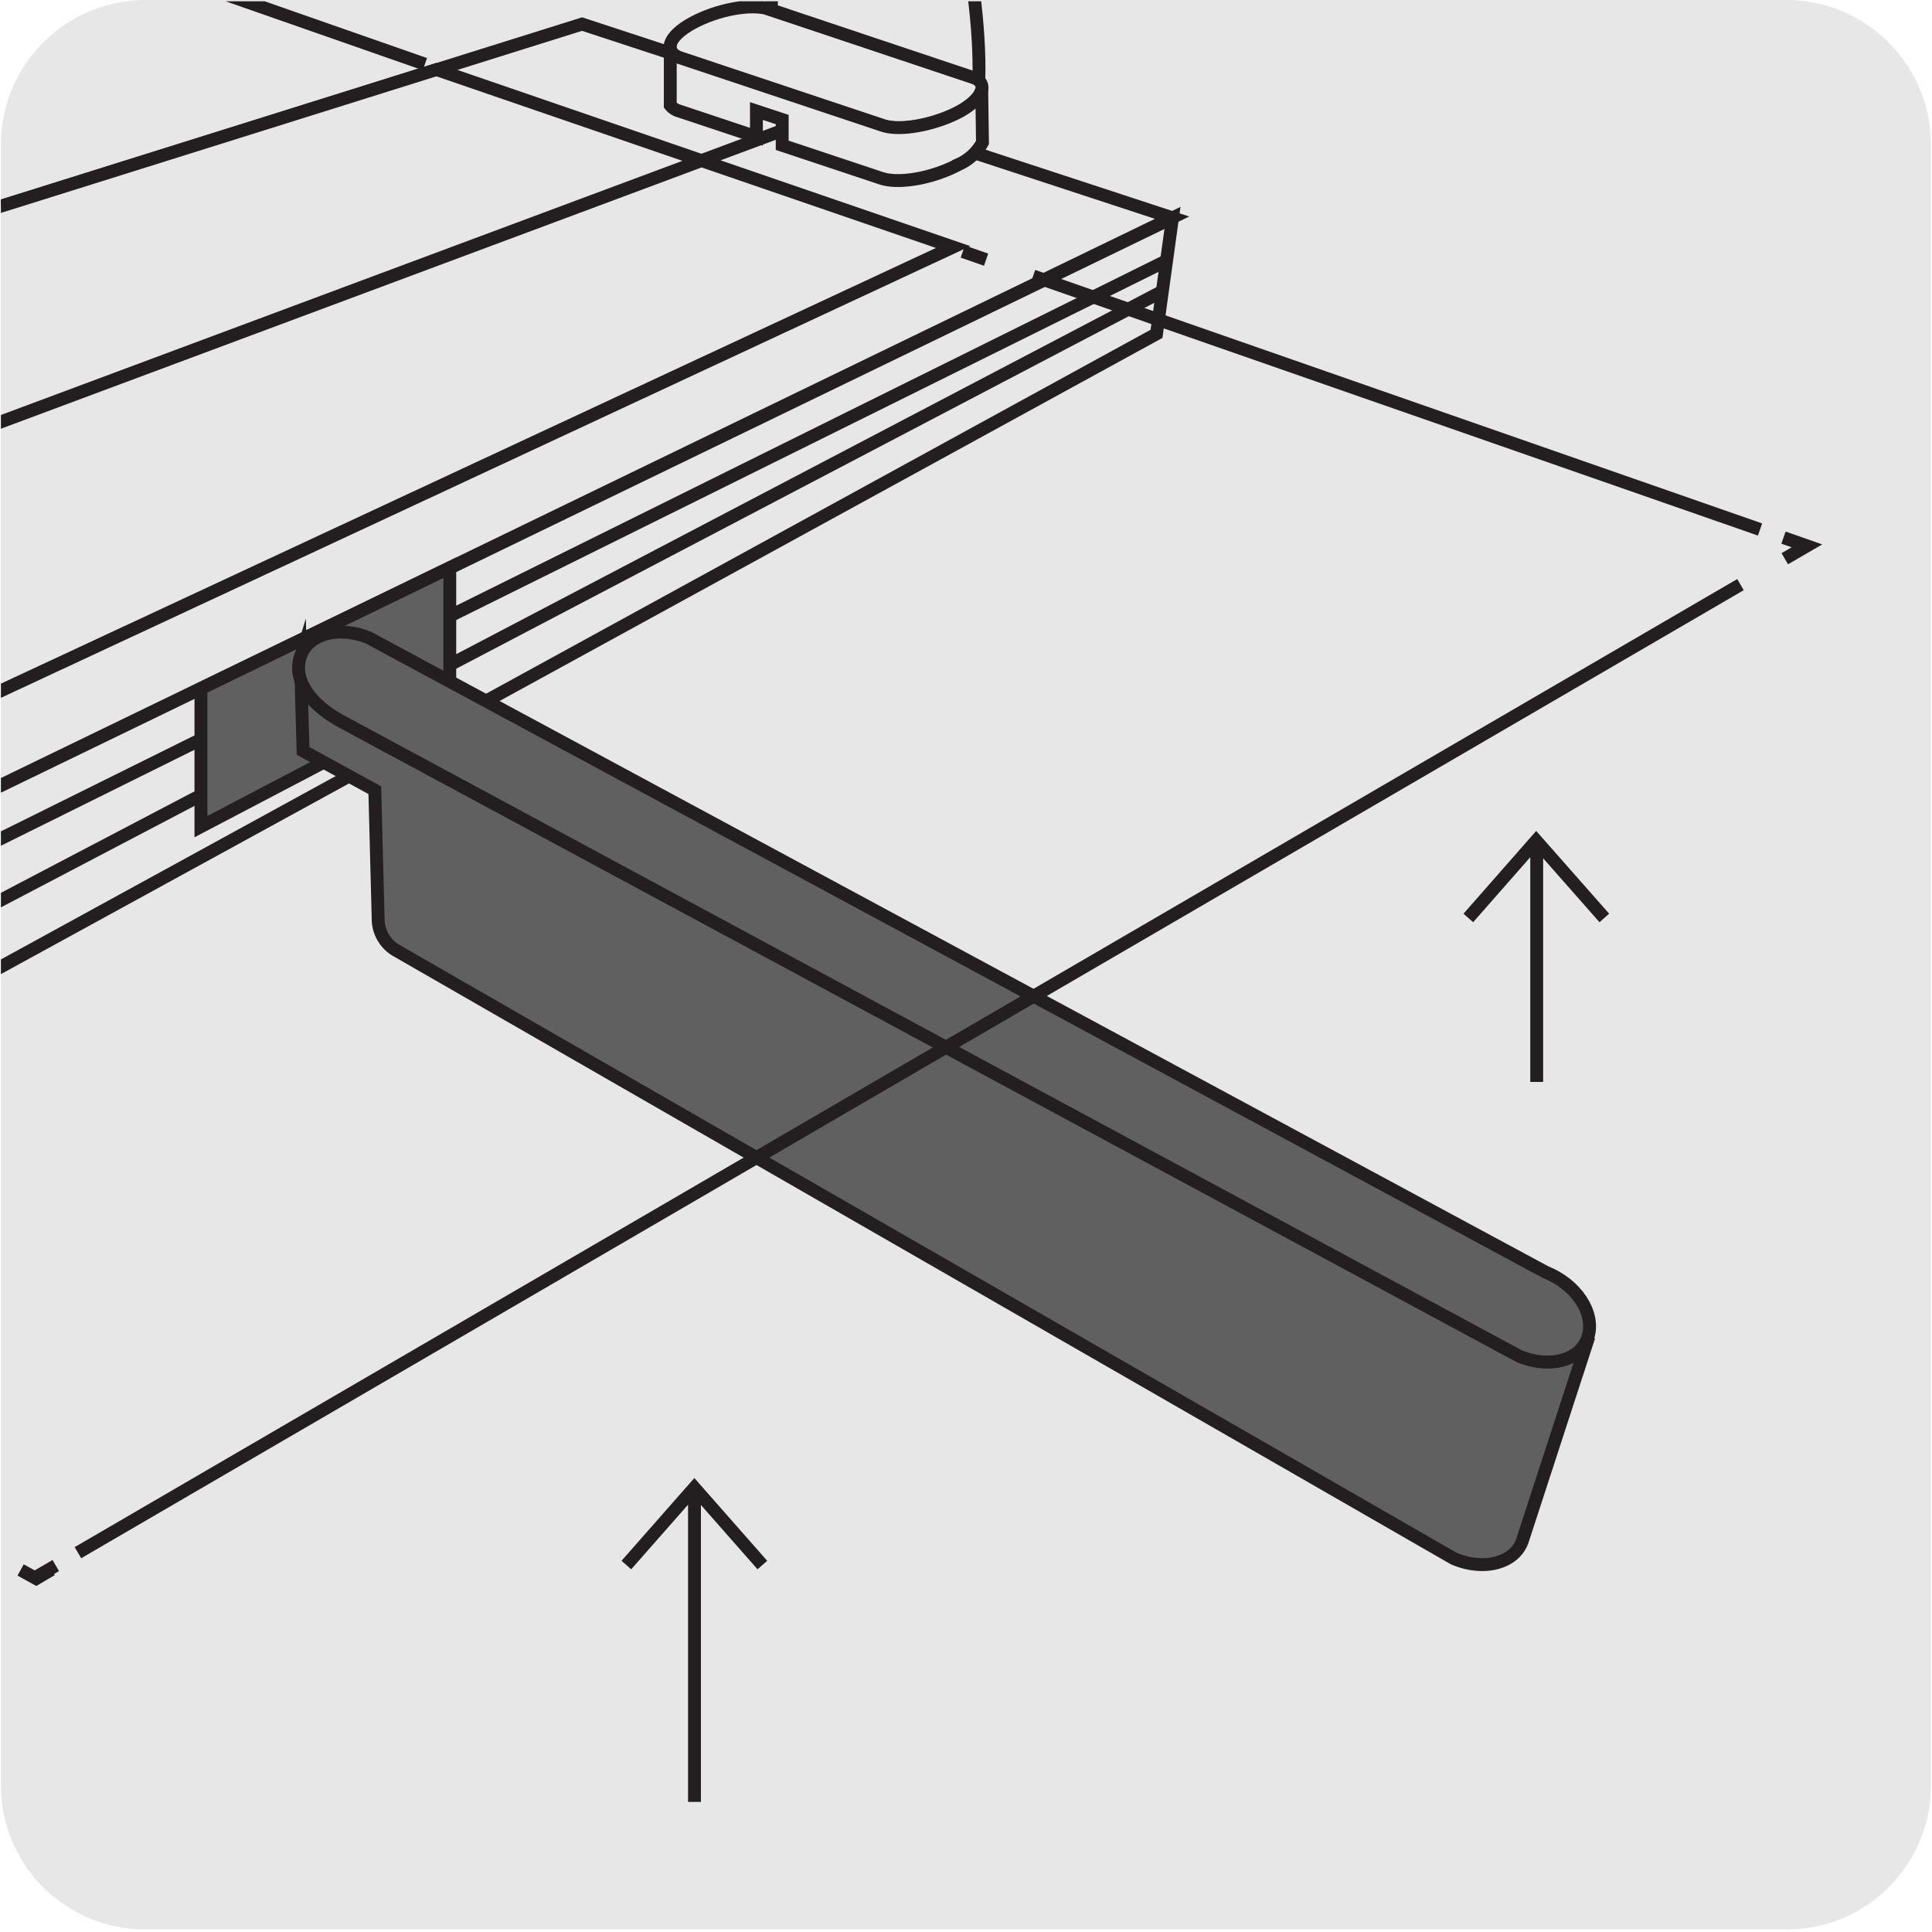 <svg xmlns="http://www.w3.org/2000/svg" xmlns:xlink="http://www.w3.org/1999/xlink" viewBox="0 0 150 150"><defs><style>.cls-1,.cls-5{fill:none;}.cls-2{fill:#e8e7e7;}.cls-3{clip-path:url(#clip-path);}.cls-4{clip-path:url(#clip-path-2);}.cls-5{stroke:#231f20;stroke-miterlimit:10;}.cls-6{fill:#606060;}.cls-7{clip-path:url(#clip-path-7);}</style><clipPath id="clip-path"><path class="cls-1" d="M11.32.1H138.64a11.25,11.25,0,0,1,11.28,11.21v127.4a11.19,11.19,0,0,1-11.2,11.19H11.27A11.19,11.19,0,0,1,.07,138.71h0V11.34A11.24,11.24,0,0,1,11.32.1Z"/></clipPath><clipPath id="clip-path-2"><rect class="cls-1" y="-1.33" width="144.14" height="143.83"/></clipPath><clipPath id="clip-path-7"><rect class="cls-1" y="-3" width="144.13" height="145.5"/></clipPath></defs><title>11773-02</title><g id="Capa_2" data-name="Capa 2"><path class="cls-2" d="M11.32,0H138.64a11.25,11.25,0,0,1,11.28,11.21v127.4a11.19,11.19,0,0,1-11.2,11.19H11.27A11.19,11.19,0,0,1,.07,138.63h0V11.26A11.24,11.24,0,0,1,11.32,0Z"/></g><g id="Capa_1" data-name="Capa 1"><g class="cls-3"><g class="cls-4"><path class="cls-5" d="M-93.37,106.24-117.87,53,45.19,1.87,91,16.9Zm0,20L89.79,25.92l1.24-9-184.4,89.34Z"/></g><polygon class="cls-2" points="0 16.04 0 53.66 73.98 19.18 33.93 5.4 0 16.04"/><g class="cls-4"><path class="cls-5" d="M-108.55,73.26,64.89,8.58m-31-3.18L74,19.18-96.81,98.77-117.87,53Z"/></g><path class="cls-2" d="M68.55,9.76,52.84,4.52c-1.37-.46-1-1.69.94-2.74S58.34.25,59.72.71l15.7,5.23c1.38.46,1,1.69-.93,2.74s-4.56,1.54-5.94,1.08"/><g class="cls-4"><path class="cls-5" d="M68.55,9.76,52.84,4.52c-1.37-.46-1-1.69.94-2.74S58.34.25,59.72.71l15.7,5.23c1.38.46,1,1.69-.93,2.74S69.93,10.22,68.55,9.76Z"/></g><path class="cls-2" d="M76.22,6.89c-.07.54-.67,1.19-1.73,1.78-1.89,1-4.57,1.53-5.94,1.07L52.84,4.5c-.6-.2-.86-.55-.8-1V8.17a1.3,1.3,0,0,0,.69.45l6,2v-2l2,.66v2l7.69,2.56c1.38.46,4,0,6-1.07a3.91,3.91,0,0,0,1.86-1.71Z"/><g class="cls-4"><path class="cls-5" d="M76.22,6.89c-.07.54-.67,1.19-1.73,1.78-1.89,1-4.57,1.53-5.94,1.07L52.84,4.5c-.6-.2-.86-.55-.8-1V8.17a1.3,1.3,0,0,0,.69.45l6,2v-2l2,.66v2l7.69,2.56c1.38.46,4,0,6-1.07a3.91,3.91,0,0,0,1.86-1.71Z"/><path class="cls-2" d="M76,6.17c.23-7.86-2.92-22.91-7.37-24.4S60.11-7.1,59.87.77Z"/><path class="cls-5" d="M76,6.17c.23-7.86-2.92-22.91-7.37-24.4S60.11-7.1,59.87.77Z"/><path class="cls-5" d="M-93.37,111.43,90.57,20.24M-93.37,118.86,90.24,22.62"/></g><polygon class="cls-6" points="15.6 53.46 15.6 64.18 34.92 54.05 34.92 44.08 15.6 53.46"/><polygon class="cls-5" points="15.6 53.46 15.6 64.18 34.92 54.05 34.92 44.08 15.6 53.46"/><path class="cls-6" d="M23.53,58.3l-.2-7.21c-.55,1.8.77,3.63,3.31,5l91.42,49.23c2.38.94,4.75.24,5.3-1.55l-5.15,15.81c-.58,1.78-3,2.42-5.33,1.43L30.71,73.76a2.84,2.84,0,0,1-1.35-2.41l-.26-10Z"/><path class="cls-5" d="M23.53,58.3l-.2-7.21c-.55,1.8.77,3.63,3.31,5l91.42,49.23c2.38.94,4.75.24,5.3-1.55l-5.15,15.81c-.58,1.78-3,2.42-5.33,1.43L30.71,73.76a2.84,2.84,0,0,1-1.35-2.41l-.26-10Z"/><path class="cls-6" d="M26.6,56.05c-2.39-1.25-3.86-3.16-3.3-5s2.92-2.49,5.3-1.55L120,98.77c2.37.94,3.85,3.16,3.3,5s-2.93,2.49-5.3,1.55Z"/><path class="cls-5" d="M26.6,56.05c-2.39-1.25-3.86-3.16-3.3-5s2.92-2.49,5.3-1.55L120,98.77c2.37.94,3.85,3.16,3.3,5s-2.93,2.49-5.3,1.55Z"/><g class="cls-4"><line class="cls-5" x1="-139.39" y1="40.99" x2="2.98" y2="-3.68"/><path class="cls-5" d="M4,121.86l-1.19.7-1.21-.67M-142,42.86l-1.22-.66,1.28-.4M4.26-4.08l1.29-.41L6.85-4"/></g><g class="cls-7"><path class="cls-5" d="M48.63,121.51l5.28-6,5.28,6M53.92,139.9V115.51M114,71.27l5.27-6,5.29,6M119.31,84V65.28"/></g><line class="cls-5" x1="80.21" y1="21.43" x2="136.65" y2="41.11"/><line class="cls-5" x1="135.13" y1="45.39" x2="6.05" y2="120.55"/><g class="cls-7"><path class="cls-5" d="M74.75,19.53l1.81.63m61.91,21.58,1.82.64-1.72,1M4.33,121.55l-1.72,1"/><line class="cls-5" x1="14.63" y1="-1.44" x2="32.99" y2="4.98"/></g></g></g></svg>